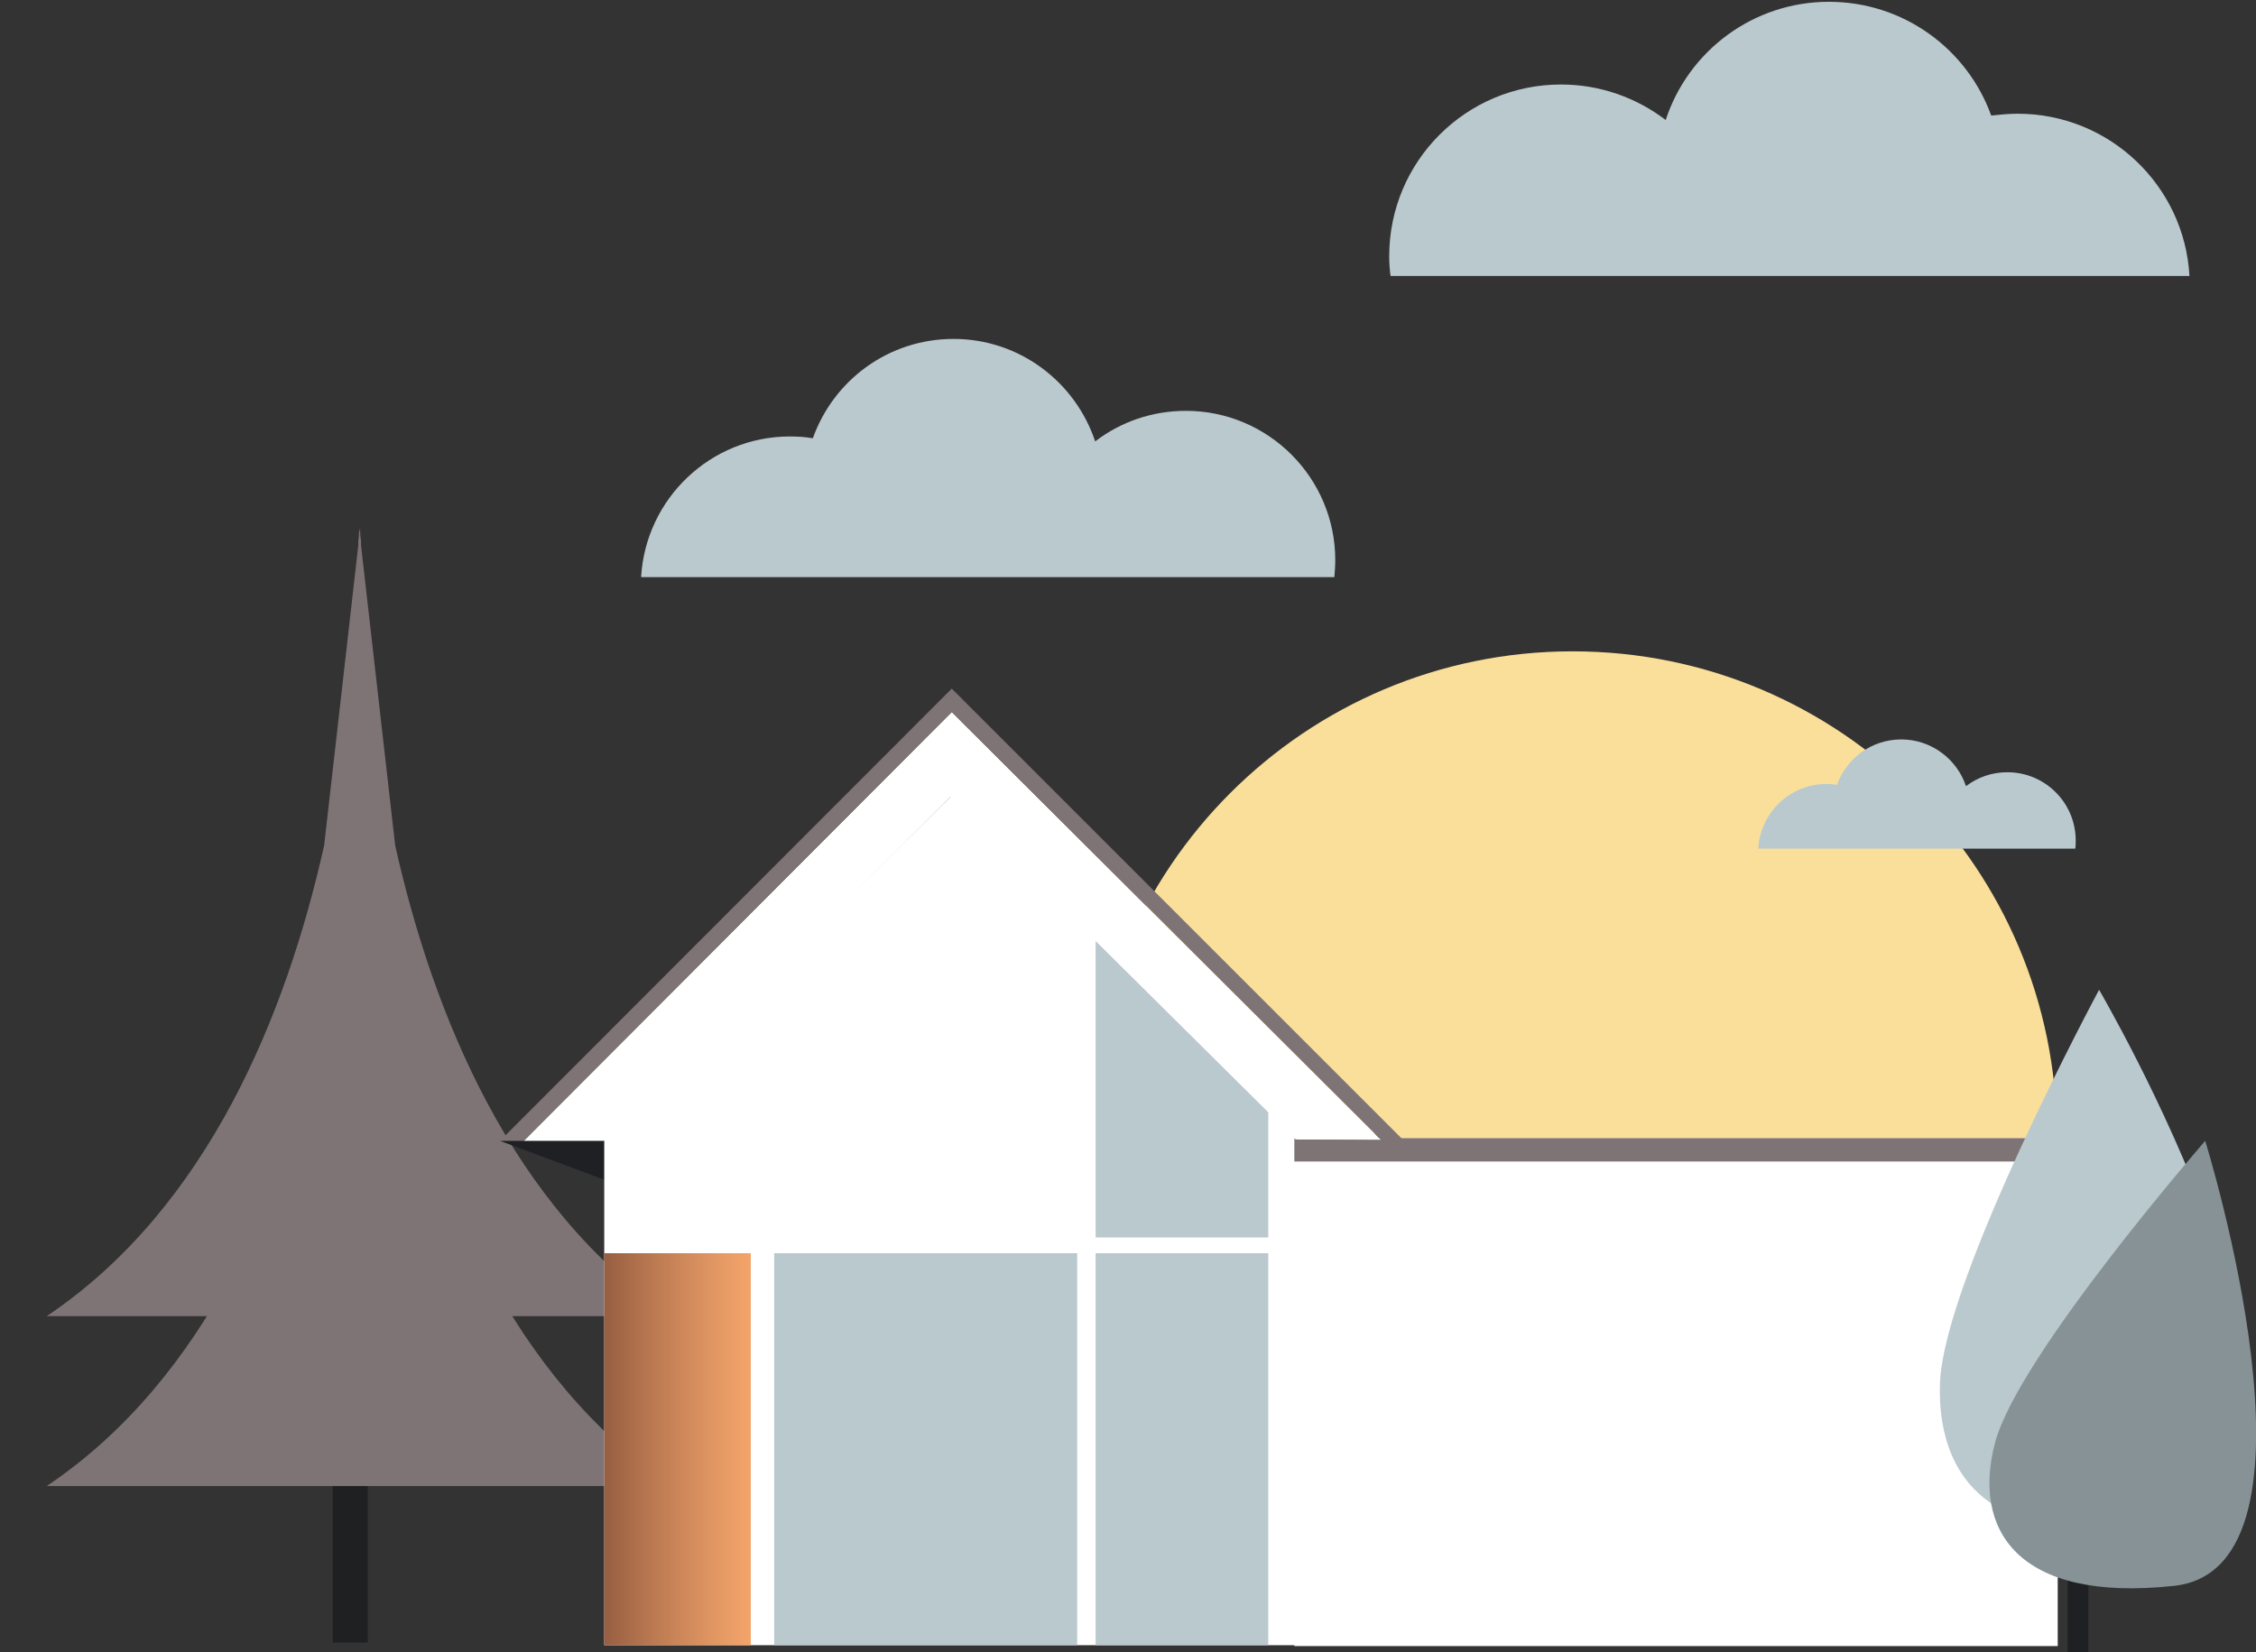 <?xml version="1.0" encoding="utf-8"?>
<!-- Generator: Adobe Illustrator 23.1.1, SVG Export Plug-In . SVG Version: 6.00 Build 0)  -->
<svg version="1.1" id="Calque_1" xmlns="http://www.w3.org/2000/svg" xmlns:xlink="http://www.w3.org/1999/xlink" x="0px" y="0px"
	 viewBox="0 0 501.8 367.6" style="enable-background:new 0 0 501.8 367.6;" xml:space="preserve">
<rect x="0" y="0" width="501.8" height="367.6" fill="#333333" stroke="none"/>
<style type="text/css">
	.st0{fill:#BAC9CE;}
	.st1{fill:#F5BE57;}
	.st2{fill:#FFFFFF;}
	.st3{clip-path:url(#SVGID_2_);fill:url(#SVGID_3_);}
	.st4{fill:#869296;}
	.st5{clip-path:url(#SVGID_5_);fill:url(#SVGID_6_);}
	.st6{fill:#1E2023;}
	.st7{fill:#1E2022;}
	.st8{clip-path:url(#SVGID_8_);fill:url(#SVGID_9_);}
	.st9{fill:#FADF9A;}
	.st10{fill:#F5BD56;}
	.st11{clip-path:url(#SVGID_11_);fill:url(#SVGID_12_);}
	.st12{fill:#1A415D;}
	.st13{clip-path:url(#SVGID_14_);fill:url(#SVGID_15_);}
	.st14{clip-path:url(#SVGID_17_);fill:url(#SVGID_18_);}
	.st15{clip-path:url(#SVGID_20_);fill:url(#SVGID_21_);}
	.st16{fill:none;stroke:#000000;stroke-width:1.078;stroke-miterlimit:10;}
	.st17{fill:#7E7476;}
	.st18{fill:#E5E4E5;}
	.st19{clip-path:url(#SVGID_23_);fill:url(#SVGID_24_);}
	.st20{clip-path:url(#SVGID_26_);fill:url(#SVGID_27_);}
	.st21{fill:#F3F3F4;}
	.st22{clip-path:url(#SVGID_29_);fill:url(#SVGID_30_);}
	.st23{clip-path:url(#SVGID_32_);fill:url(#SVGID_33_);}
	.st24{fill:none;stroke:#BAC9CE;stroke-width:8.507;stroke-miterlimit:10;}
	.st25{fill:#F8F6F5;}
	.st26{fill:none;stroke:#BAC9CE;stroke-width:17.013;stroke-miterlimit:10;}
	.st27{fill:none;stroke:#F8F6F5;stroke-width:5.104;stroke-miterlimit:10;}
	.st28{fill:#171615;}
	.st29{clip-path:url(#SVGID_35_);fill:url(#SVGID_36_);}
	.st30{clip-path:url(#SVGID_38_);fill:url(#SVGID_39_);}
	.st31{clip-path:url(#SVGID_41_);fill:url(#SVGID_42_);}
	.st32{fill:none;stroke:#BAC9CE;stroke-width:7.999;stroke-miterlimit:10;}
	.st33{fill:none;stroke:#BAC9CE;stroke-width:15.997;stroke-miterlimit:10;}
	.st34{clip-path:url(#SVGID_44_);fill:url(#SVGID_45_);}
	.st35{fill:none;stroke:#F8F6F5;stroke-width:4.799;stroke-miterlimit:10;}
</style>
<g>
	<path class="st9" d="M242.1,252.6c0-59.5,48.2-107.7,107.7-107.7c59.5,0,107.7,48.2,107.7,107.7c0,59.5-48.2,107.7-107.7,107.7
		C290.3,360.3,242.1,312.1,242.1,252.6"/>
	<rect x="74" y="274.9" class="st7" width="7.8" height="90.5"/>
	<path class="st17" d="M87.9,225.9l-7.6-66.8c0-2.5,0-3.8,0-3.8l-0.1,2.8l-0.1-1.1c0-1.1,0-1.7,0-1.7l-0.1,0.9l-0.1-0.9
		c0,0,0,0.6,0,1.7l-0.1,1.1l-0.1-2.8c0,0,0,1.4,0,3.8l-7.6,66.8c-8.4,37.4-25.8,80.6-61.7,104.7h0.4h49.4H74h12h13.7h49.4h0.4
		C113.7,306.5,96.3,263.3,87.9,225.9"/>
	<path class="st17" d="M87.9,188.1l-7.6-66.8c0-2.5,0-3.8,0-3.8l-0.1,2.8l-0.1-1.1c0-1.1,0-1.7,0-1.7l-0.1,0.9l-0.1-0.9
		c0,0,0,0.6,0,1.7l-0.1,1.1l-0.1-2.8c0,0,0,1.4,0,3.8l-7.6,66.8c-8.4,37.5-25.8,80.6-61.7,104.7h0.4h49.4H74h12h13.7h49.4h0.4
		C113.7,268.7,96.3,225.5,87.9,188.1"/>
	<polygon class="st6" points="111.2,253.8 135.9,263 290.3,263 312.3,253.8 210.6,229.4 	"/>
	<polygon class="st2" points="211.7,177 134.4,253.8 134.4,366 289.6,366 289.6,253.8 	"/>
	<g>
		<defs>
			<rect id="SVGID_22_" x="134.4" y="278.8" width="32.6" height="87.2"/>
		</defs>
		<clipPath id="SVGID_2_">
			<use xlink:href="#SVGID_22_"  style="overflow:visible;"/>
		</clipPath>
		
			<linearGradient id="SVGID_3_" gradientUnits="userSpaceOnUse" x1="-1833.022" y1="6309.871" x2="-1832.022" y2="6309.871" gradientTransform="matrix(32.555 0 0 -32.555 59808 205738.688)">
			<stop  offset="0" style="stop-color:#955D41"/>
			<stop  offset="0.369" style="stop-color:#BD7B52"/>
			<stop  offset="0.783" style="stop-color:#E39863"/>
			<stop  offset="1" style="stop-color:#F2A369"/>
		</linearGradient>
		<rect x="134.4" y="278.8" class="st3" width="32.6" height="87.2"/>
	</g>
	<rect x="243.7" y="278.8" class="st0" width="38.4" height="87.2"/>
	<polygon class="st0" points="282.1,235.2 282.1,275.3 243.7,275.3 243.7,200.9 	"/>
	<rect x="172.2" y="278.8" class="st0" width="67.4" height="87.2"/>
	<rect x="287.9" y="253.2" class="st2" width="169.8" height="113"/>
	<rect x="287.9" y="253.2" class="st17" width="169.8" height="5.2"/>
	<polygon class="st2" points="135,253.8 116.5,253.8 211.7,158.4 307.2,253.6 288.2,253.5 211.4,177.3 	"/>
	<polygon class="st17" points="211.7,153.2 111.2,253.8 116.5,253.8 211.7,158.4 307.2,253.6 288.2,253.5 288.5,253.8 312.3,253.8 	
		"/>
	<path class="st0" d="M466.9,220.2c0,0-34.6,64.3-35.4,87.6c-0.8,23.3,14.9,39.8,54.1,27.1C526.2,321.7,466.9,220.2,466.9,220.2"/>
	<rect x="459.9" y="313.7" class="st6" width="4.6" height="53.9"/>
	<path class="st4" d="M490.5,253.8c0,0-41.5,47.7-46.7,67c-5.2,19.3,4.7,35.8,39.8,32C520.1,348.8,490.5,253.8,490.5,253.8"/>
	<path class="st0" d="M487,61.4c-1.1-20.1-17.8-36.1-38.2-36.1c-2,0-4,0.2-5.9,0.4C437.6,11,423.5,0.4,406.8,0.4
		c-16.9,0-31.3,11-36.3,26.3c-6.4-4.9-14.5-7.9-23.3-7.9C326.1,18.8,309,35.9,309,57c0,1.5,0.1,3,0.3,4.4H487z"/>
	<path class="st0" d="M142.6,128.4c1-17.4,15.4-31.3,33.1-31.3c1.7,0,3.4,0.1,5.1,0.4c4.6-12.9,16.8-22.1,31.3-22.1
		c14.7,0,27.1,9.6,31.5,22.8c5.6-4.3,12.6-6.8,20.2-6.8c18.3,0,33.2,14.9,33.2,33.2c0,1.3-0.1,2.6-0.2,3.8H142.6z"/>
	<path class="st0" d="M391.1,188.7c0.5-8,7.1-14.3,15.2-14.3c0.8,0,1.6,0.1,2.3,0.2c2.1-5.9,7.7-10.1,14.3-10.1
		c6.7,0,12.4,4.4,14.4,10.4c2.6-2,5.8-3.1,9.2-3.1c8.4,0,15.2,6.8,15.2,15.2c0,0.6,0,1.2-0.1,1.8H391.1z"/>
</g>
</svg>
